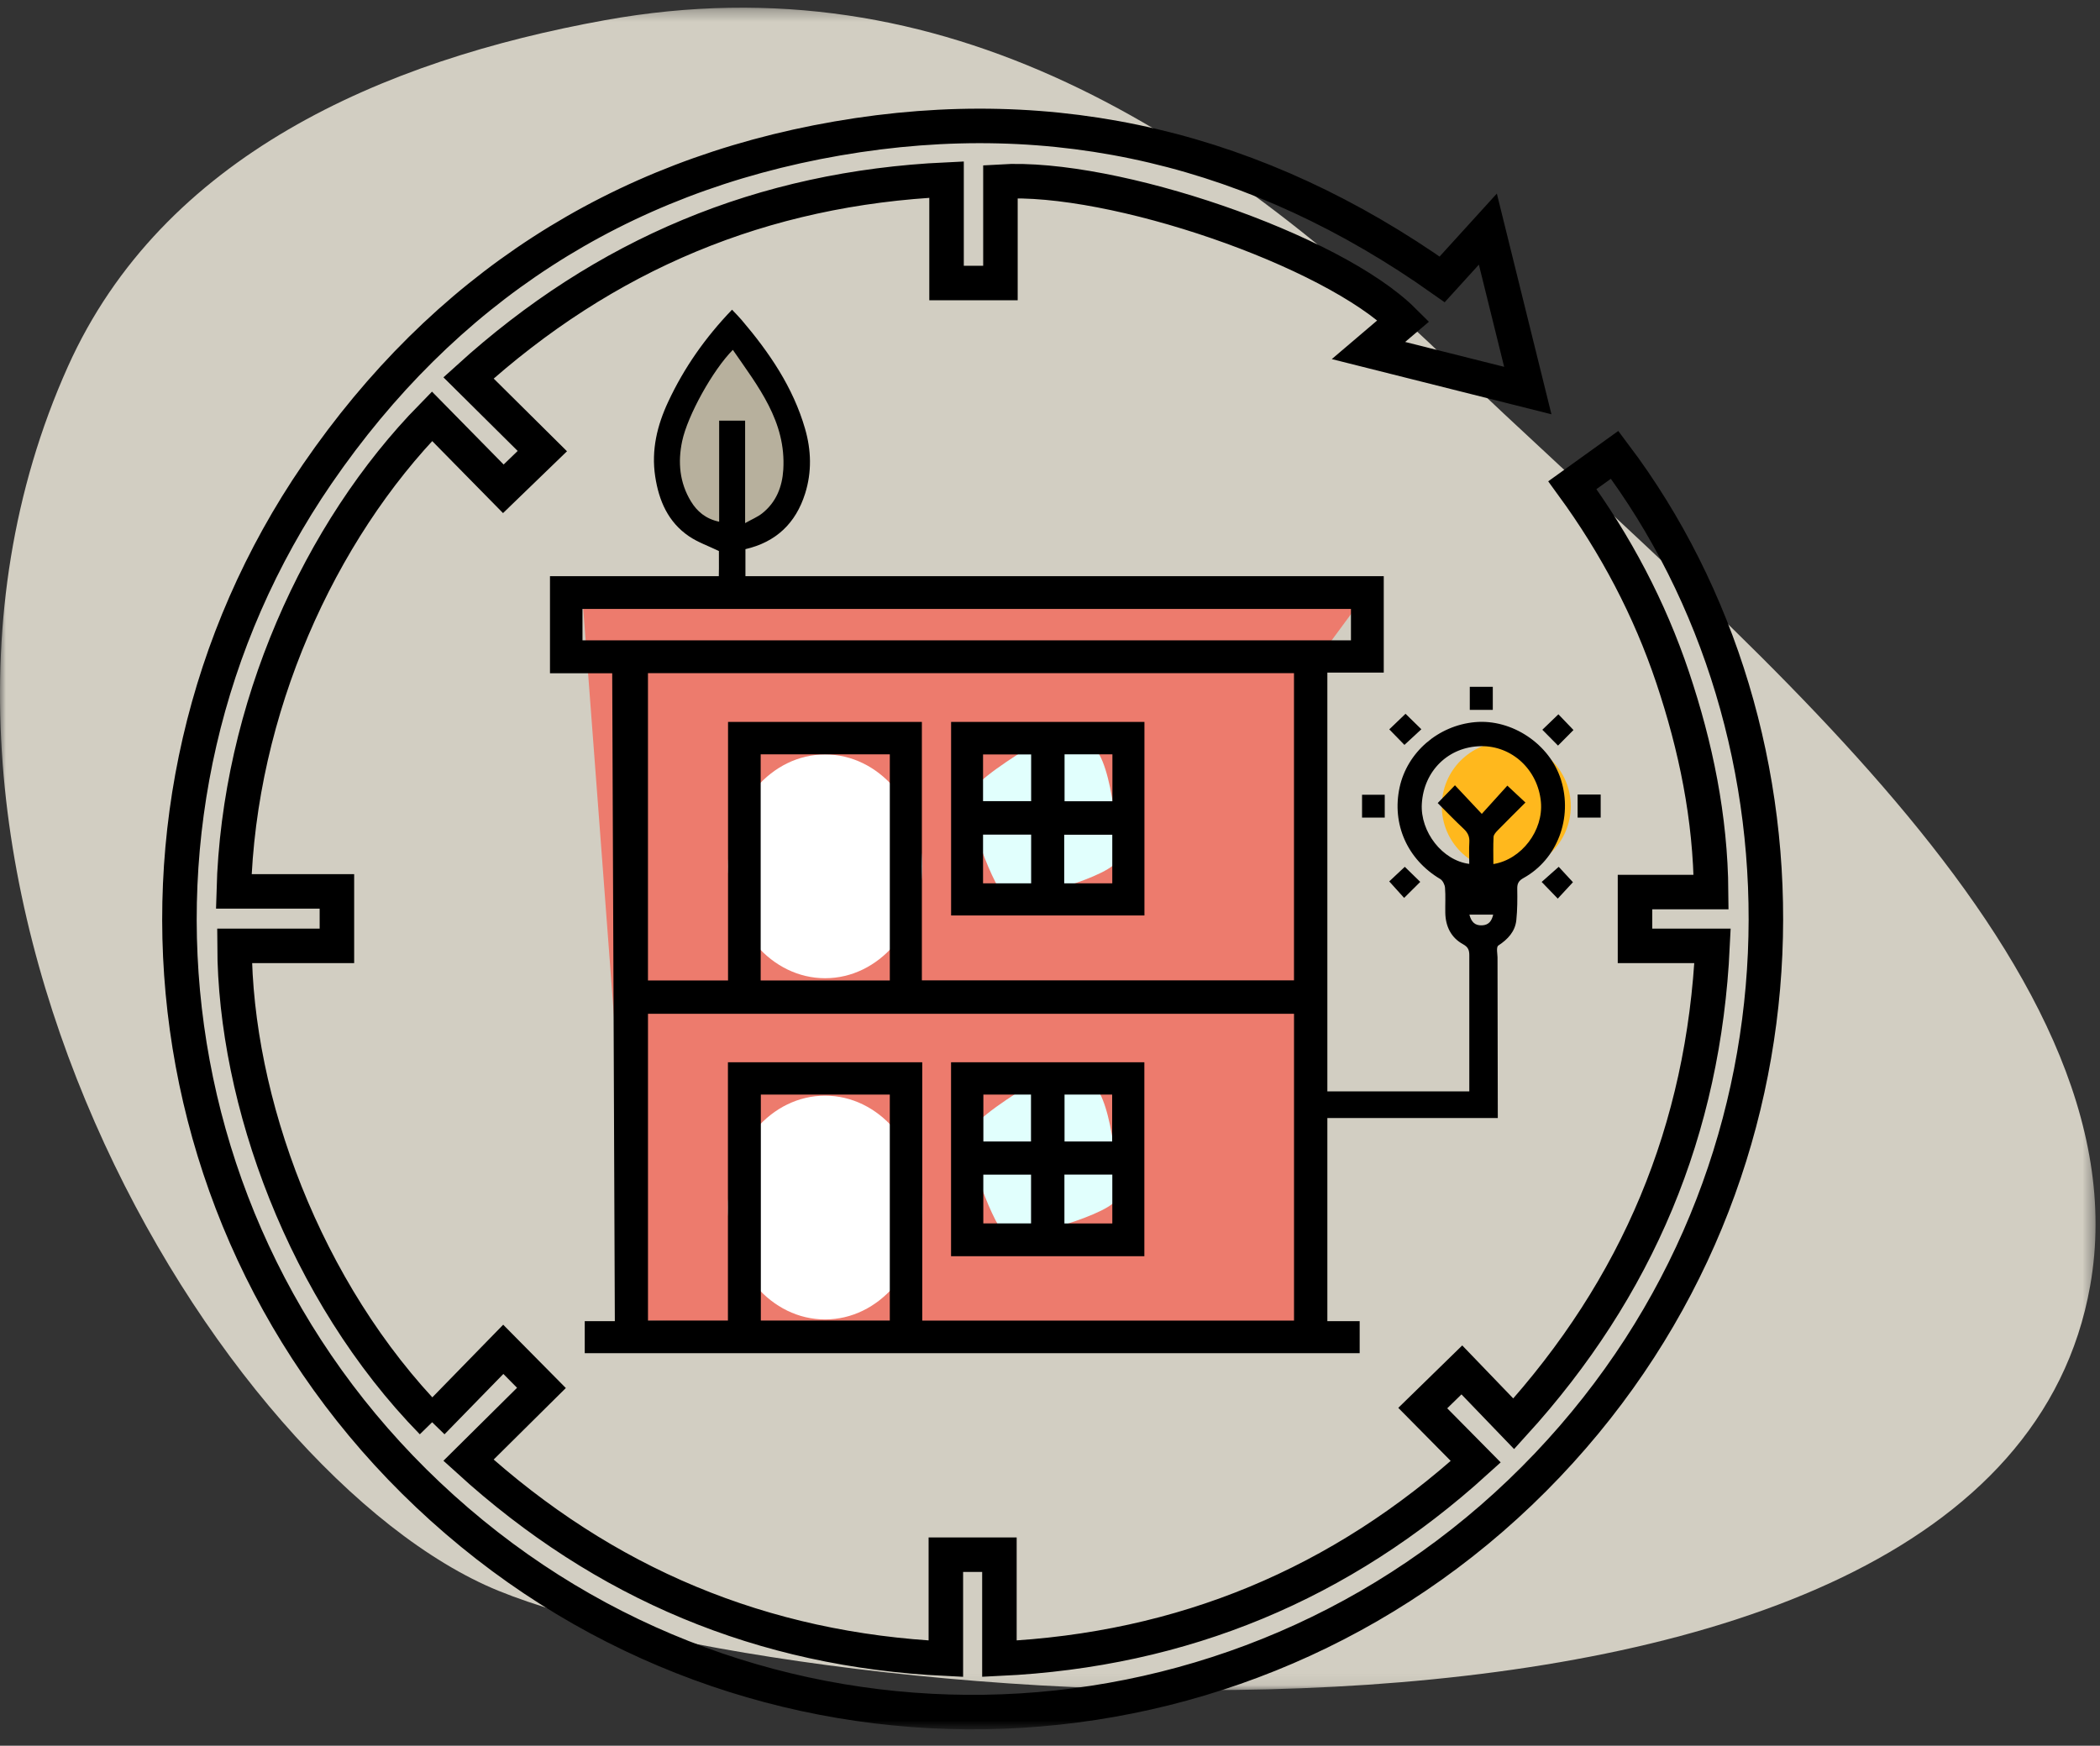 <svg xmlns="http://www.w3.org/2000/svg" xmlns:xlink="http://www.w3.org/1999/xlink" width="178" height="148" viewBox="0 0 178 148">
    <rect x="0" y="0" width="178" height="148" fill="#333333" stroke="none"/>
    <defs>
        <path id="prefix__a" d="M0 0.287L177.623 0.287 177.623 142.928 0 142.928z"/>
        <path id="prefix__c" d="M0 146.25L177.624 146.25 177.624 0.287 0 0.287z"/>
    </defs>
    <g fill="none" fill-rule="evenodd">
        <g transform="translate(0 .363)">
            <mask id="prefix__b" fill="#fff">
                <use xlink:href="#prefix__a"/>
            </mask>
            <path fill="#D2CEC2" d="M123.02 30.49C102.692 10.922 80.243-3.883 51.276 1.348 32.438 4.751 13.77 12.85 5.752 30.721-13.143 72.839 18.574 124.835 42.244 134.5c24.6 10.045 126.823 19.826 134.922-25.85 4.921-27.757-30.983-55.863-54.146-78.16" mask="url(#prefix__b)"/>
            <path fill="#ED7B6D" d="M49.373 50.43L53.986 111.592 110.822 112.5 110.822 56.709 115.45 50.43z"/>
            <path fill="#B7B09D" d="M62.059 28.637L57.668 35.493 56.954 42.051 62.059 46.671 67.09 42.2 67.09 36.089"/>
            <path fill="#FFB81D" d="M133.143 67.983c0 3.02-2.449 5.467-5.467 5.467-3.02 0-5.467-2.448-5.467-5.467 0-3.02 2.447-5.468 5.467-5.468 3.018 0 5.467 2.448 5.467 5.468"/>
            <path fill="#E1FFFD" d="M87.402 62.896s-3.921 2.307-4.957 3.698c-1.034 1.392 2.017 8.914 2.925 9.226.909.313 9.256-1.964 9.355-3.359.1-1.396-.555-9.404-2.463-9.673-1.909-.267-4.86.108-4.86.108M87.402 91.543s-3.921 2.308-4.957 3.699c-1.034 1.39 2.017 8.913 2.925 9.225.909.313 9.256-1.964 9.355-3.359.1-1.395-.555-9.404-2.463-9.673-1.909-.267-4.86.108-4.86.108"/>
            <path fill="#FFF" d="M78.17 73.084c0 5.239-3.684 9.486-8.23 9.486-4.545 0-8.23-4.247-8.23-9.486 0-5.24 3.685-9.486 8.23-9.486 4.546 0 8.23 4.247 8.23 9.486M78.17 102.013c0 5.239-3.686 9.486-8.234 9.486s-8.235-4.247-8.235-9.486c0-5.24 3.687-9.486 8.235-9.486s8.235 4.247 8.235 9.486"/>
        </g>
        <path fill="#000" d="M49.373 54.289h65.137v-2.666H49.373v2.666zm15.116 57.666h10.932V92.797H64.49v19.158zm-.012-28.833h10.945v-19.17H64.477v19.17zm-9.552 2.825v26.01h6.776V90.058h16.47v21.903h31.513V85.947H54.925zm23.215-2.832h31.541V57.07H54.923v26.055h6.787v-21.92h16.43v21.909zm34.37 28.892h2.738v2.716H49.564v-2.717h2.55l-.222-54.927h-5.275v-8.23h70.672v8.171h-4.78v54.987z"/>
        <path fill="#000" d="M90.234 67.93h4.056v-3.976h-4.056v3.976zm-6.909-.008h4.077V63.96h-4.077v3.96zm6.88 6.965h4.074v-4.121h-4.075v4.121zm-6.88 0h4.077V70.76h-4.077v4.126zm-2.708 2.726h16.388V61.204H80.617v16.409zM90.232 96.776h4.037v-3.977h-4.037v3.977zm-6.88-.001h4.037v-3.977h-4.037v3.977zm6.87 6.948h4.06V99.58h-4.06v4.144zm-6.875-.005h4.047v-4.135h-4.047v4.135zm-2.734 2.783h16.385V90.06H80.613v16.44z"/>
        <g transform="translate(0 .363)">
            <path fill="#000" d="M66.393 39.459c-.09 1.457-.607 2.761-1.787 3.697-.389.309-.867.503-1.448.83v-8.689h-2.201v8.57c-1.144-.242-1.877-.875-2.397-1.733-.958-1.58-1.116-3.31-.74-5.09.461-2.183 2.6-6.037 4.297-7.746 2.144 3.109 4.529 6.072 4.276 10.16m-3.536-12.7c-.249-.292-.523-.562-.809-.865-2.264 2.358-4.062 4.921-5.405 7.795-.938 2.007-1.448 4.095-1.107 6.341.314 2.069 1.097 3.874 2.87 5.078.743.503 1.62.807 2.53 1.246 0 2.11.013.771-.021 2.999-.004.236 2.27 1.077 2.27 1.077v-4.235c2.59-.6 4.265-2.19 5.059-4.715.576-1.83.521-3.671-.005-5.493-1.017-3.525-3.038-6.474-5.382-9.228"/>
            <mask id="prefix__d" fill="#fff">
                <use xlink:href="#prefix__c"/>
            </mask>
            <path fill="#000" d="M124.582 59.819L126.532 59.819 126.532 57.866 124.582 57.866zM115.45 68.952L117.374 68.952 117.374 67.014 115.45 67.014zM133.721 68.952L135.677 68.952 135.677 66.997 133.721 66.997zM119.135 60.15l1.341 1.313-1.434 1.326-1.285-1.318 1.378-1.321M117.753 74.362l1.32-1.237 1.31 1.278-1.367 1.358-1.263-1.4M133.326 74.43l-1.287 1.39-1.365-1.413c.442-.39.926-.82 1.445-1.282l1.207 1.306M133.37 61.528l-1.31 1.32-1.328-1.343 1.36-1.31 1.279 1.333" mask="url(#prefix__d)"/>
            <path fill="#000" d="M126.581 72.89c0-.775-.023-1.54.016-2.303.01-.19.196-.394.346-.549.765-.783 1.543-1.55 2.356-2.363l-1.533-1.433-2.166 2.395-2.275-2.425c-.535.55-.975 1.004-1.462 1.507.72.72 1.443 1.474 2.204 2.186.345.324.507.655.477 1.13-.038.61-.008 1.225-.008 1.842-2.272-.285-4.16-2.715-4.019-5.097.165-2.795 2.257-4.836 5.002-4.883 2.641-.045 4.843 2.002 5.092 4.73.22 2.414-1.633 4.878-4.03 5.264zm-.962 5.197c-.606.028-.909-.291-1.07-.908h2.016c-.126.537-.37.881-.946.908zm1.313 2.696c.001-.222-.13-.856.07-.985.8-.525 1.423-1.18 1.525-2.156.091-.882.093-1.775.078-2.663-.008-.445.129-.68.53-.903 2.865-1.586 4.19-5.098 3.177-8.329-.949-3.024-4.156-5.174-7.292-4.887-3.119.285-5.742 2.557-6.387 5.53-.677 3.126.663 6.117 3.441 7.768.214.127.387.479.408.739.057.703.01 1.414.023 2.12.021 1.158.486 2.112 1.502 2.67.45.247.534.513.534.955v11.524h-12.775v2.259h15.19l-.024-13.642z" mask="url(#prefix__d)"/>
            <path stroke="#000" stroke-width="2.925" d="M36.63 120.214l6.029-6.182 3.235 3.271-6.184 6.13c11.514 10.478 24.904 16.077 40.463 16.828v-8.818h4.54v8.816c15.59-.739 28.968-6.348 40.375-16.7l-4.492-4.546 3.314-3.236 4.397 4.57c10.503-11.552 16.11-24.927 16.852-40.518h-6.573v-4.563H145.037c-.05-6.33-1.3-12.344-3.26-18.192-1.956-5.834-4.816-11.25-8.499-16.302l3.582-2.576c17.809 23.64 18.1 60.604-5.693 85.65-24.38 25.665-64.15 27.904-91.15 5.809C12.338 107.005 7.61 67.91 26.898 39.81 37.585 24.244 52.335 14.6 70.978 11.375c18.621-3.222 35.683.924 51.263 11.947l3.873-4.262 3.385 13.688-13.504-3.394 2.963-2.522c-6.03-6.006-24.65-12.387-34.159-11.798v8.598h-4.567v-8.77c-15.61.73-28.98 6.343-40.52 16.813l6.258 6.207-3.306 3.196-6.045-6.15C27.057 44.684 20.23 59.787 19.814 75.21h8.743v4.617H19.88c.046 13.068 5.902 29.288 16.75 40.387" mask="url(#prefix__d)"/>
        </g>
    </g>
</svg>
